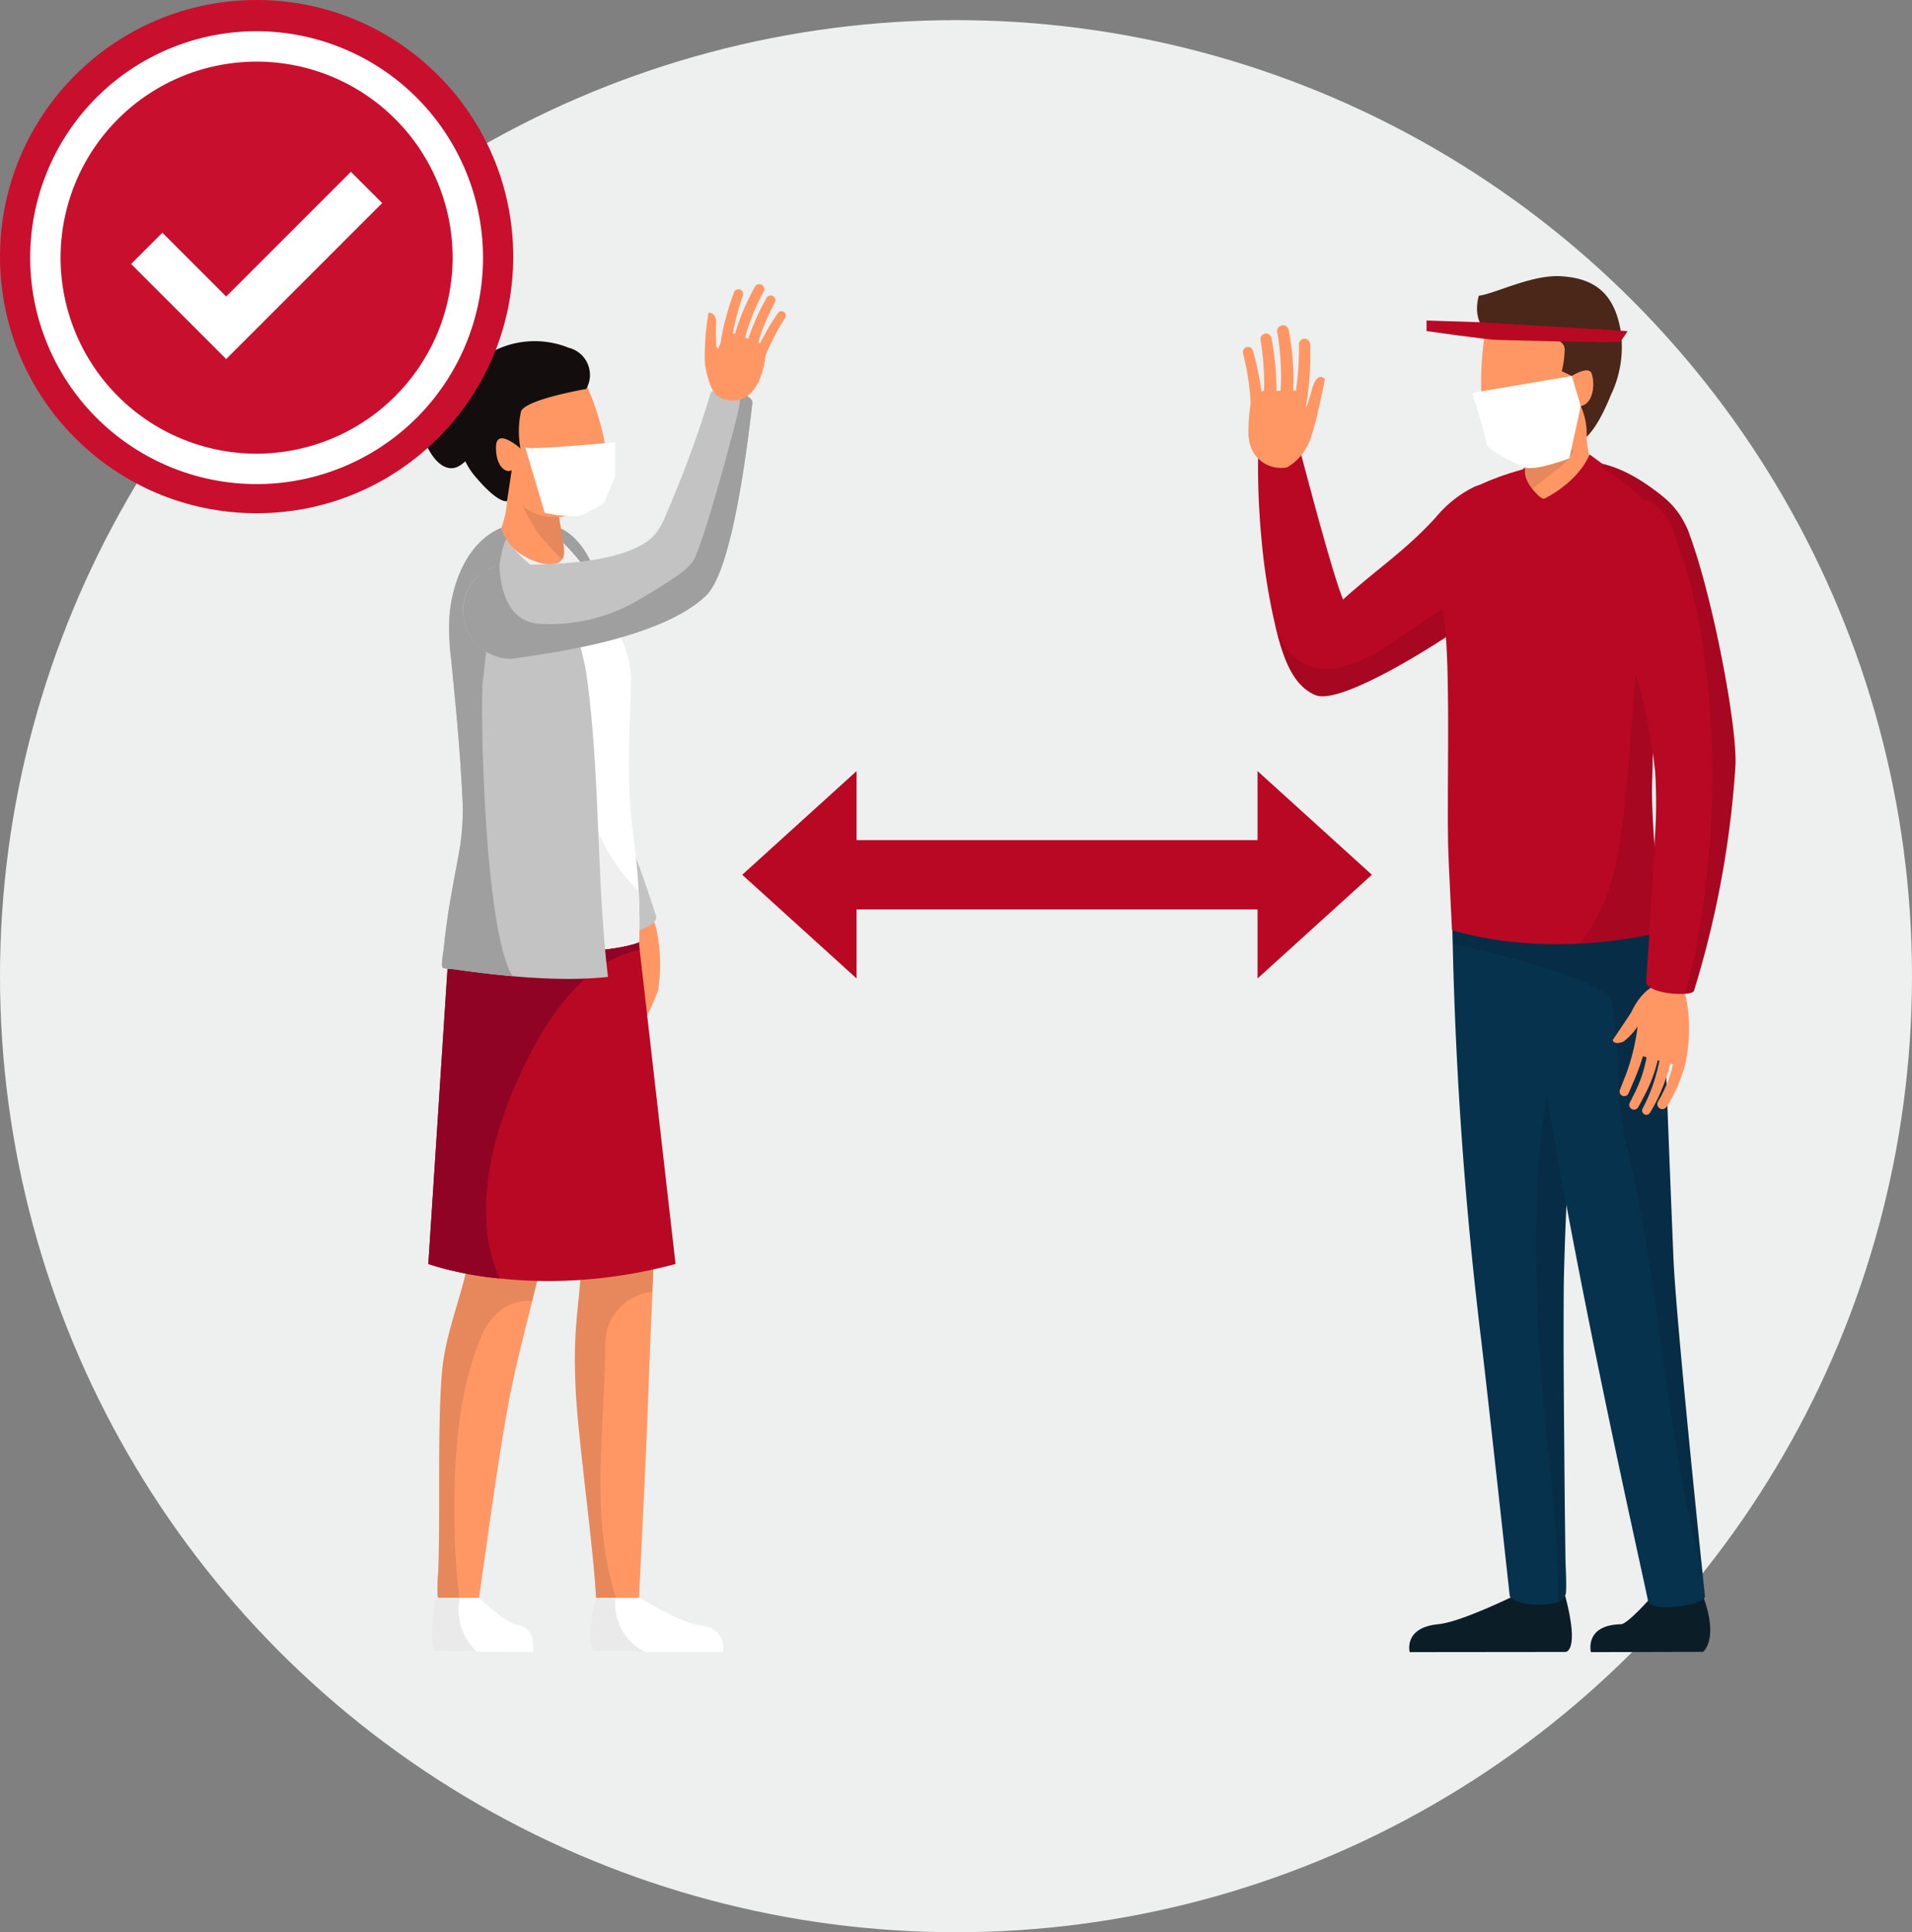 <svg xmlns="http://www.w3.org/2000/svg" width="190" height="192" viewBox="0 0 190 192">
  <rect x="0" y="0" width="190" height="192" fill="#808080" stroke="none"/>
  <g id="Group_182" data-name="Group 182" transform="translate(-3611.205 -1796.464)">
    <circle id="Ellipse_46" data-name="Ellipse 46" cx="95" cy="95" r="95" transform="translate(3611.205 1798.464)" fill="#eeefef"/>
    <g id="Group_177" data-name="Group 177" transform="translate(3652.854 1823.9)">
      <g id="Group_175" data-name="Group 175" transform="translate(0 0)">
        <path id="Path_1304" data-name="Path 1304" d="M3946.884,1906.341Z" transform="translate(-3837.879 -1884.607)" fill="#145880"/>
        <path id="Path_1305" data-name="Path 1305" d="M3947.181,1906.608l.526.476h0Z" transform="translate(-3838.067 -1884.777)" fill="#145880"/>
        <path id="Path_1306" data-name="Path 1306" d="M3947.038,1906.479l-.109-.1Z" transform="translate(-3837.924 -1884.647)" fill="#145880"/>
        <path id="Path_1307" data-name="Path 1307" d="M3949.877,1909.043Z" transform="translate(-3839.599 -1886.16)" fill="#145880"/>
        <path id="Path_1308" data-name="Path 1308" d="M3949.04,1908.287l-.636-.575h0Z" transform="translate(-3838.761 -1885.404)" fill="#145880"/>
        <path id="Path_1309" data-name="Path 1309" d="M3913.826,1901.019h0c-1.284-1.159-2.742-2.2-4.763-1.383a11.581,11.581,0,0,0-3.846,3.042c-2.928,3.243-5.981,5.232-9.219,8.169-1.169-2.885-3.849-13.274-4.206-14.539-.2-.714-4.233-.322-4.24.459a77.755,77.755,0,0,0,.384,8.529,60.553,60.553,0,0,0,1.623,9.352c.654,2.349,1.583,4.826,3.708,5.7,2.6,1.07,13-5.632,15.5-7.5,1.248-.933,2.394-1.283,3.62-2.245a9.608,9.608,0,0,0,2.488-2.413A5.736,5.736,0,0,0,3913.826,1901.019Z" transform="translate(-3804.184 -1878.711)" fill="#b90824"/>
        <path id="Path_1310" data-name="Path 1310" d="M3948.4,1907.711h0Z" transform="translate(-3838.76 -1885.403)" fill="#145880"/>
        <path id="Path_1311" data-name="Path 1311" d="M3948.4,1907.712h0l.054.049Z" transform="translate(-3838.761 -1885.404)" fill="#030507" opacity="0.1"/>
        <path id="Path_1312" data-name="Path 1312" d="M3915.976,1907.32h0l-.09-.081.09.081c-.117-.105-.238-.2-.363-.3a26.155,26.155,0,0,1-6.283,8.559c-.139.136-.28.271-.42.406a2.438,2.438,0,0,1-1.051,2.192c-3.244,2-6,4.652-9.786,5.662a5.043,5.043,0,0,1-6.084-2.754,10.03,10.03,0,0,1-.657-1.624c.116.5.239.993.376,1.486.654,2.349,1.583,4.826,3.708,5.7,2.6,1.07,13-5.632,15.5-7.5,1.248-.933,2.394-1.283,3.62-2.245a9.609,9.609,0,0,0,2.488-2.412A5.736,5.736,0,0,0,3915.976,1907.32Z" transform="translate(-3806.334 -1885.012)" fill="#030507" opacity="0.1"/>
        <g id="Group_169" data-name="Group 169" transform="translate(0 6.475)">
          <path id="Path_1313" data-name="Path 1313" d="M3723.245,1913.338l7.811,15.494s-1.567-8.078-2.884-11.252C3726.409,1913.328,3723.719,1913.2,3723.245,1913.338Z" transform="translate(-3710.831 -1895.057)" fill="#9f9f9f"/>
          <path id="Path_1314" data-name="Path 1314" d="M3741.031,2003.568a4.29,4.29,0,0,0-1.08,2.387c-.236,1.591-.294,3.763-.411,4.428l-.118.664s.928.683,1.243-.906.529-3.12.883-2.283a6.081,6.081,0,0,1,.15,3.171,10.4,10.4,0,0,0-.214,2.321s-.289,1.034.545,1.168c0,0,1.44-2.961,1.743-3.942a16.474,16.474,0,0,0-.254-6.409C3743.291,2003.528,3742.733,2002.6,3741.031,2003.568Z" transform="translate(-3720.023 -1946.104)" fill="#ff9765"/>
          <path id="Path_1315" data-name="Path 1315" d="M3727.979,2018.358c-.67-4.788-1.432-9.56-2.234-14.327a5.086,5.086,0,1,0-9.927,2.168c1.227,4.822,2.461,9.641,3.6,14.485.728,3.1,3.374,13.683,3.25,15.318-.394,5.184-.843,6.567-.6,12.185.216,4.924,1.811,16.055,2.037,20.978.013.279.021.559.038.838a2.094,2.094,0,0,0,4.184.008c.019-.291.028-.582.042-.874q.363-7.418.709-14.837c.145-3.172.288-7.882.43-11.055q.108-2.413.21-4.827c.045-1.1.109-2.2.1-3.3a62.574,62.574,0,0,0-.659-7.443C3728.819,2024.563,3728.414,2021.458,3727.979,2018.358Z" transform="translate(-3706.52 -1944.201)" fill="#ff9765"/>
          <path id="Path_1316" data-name="Path 1316" d="M3727.979,2018.358c-.67-4.788-1.432-9.56-2.234-14.327a5.086,5.086,0,1,0-9.927,2.168c1.227,4.822,2.461,9.641,3.6,14.485.728,3.1,3.374,13.683,3.25,15.318-.394,5.185-.843,6.567-.6,12.186.216,4.924,1.811,16.055,2.037,20.978.013.279.021.559.038.838a2.117,2.117,0,0,0,2.1,2,2.041,2.041,0,0,0,.9-.215c-4.064-8.918-2.15-18.626-2.126-28.049a5.178,5.178,0,0,1,4.686-5.08c0-.08.007-.16.01-.24.045-1.1.109-2.2.1-3.3a62.574,62.574,0,0,0-.659-7.443C3728.819,2024.563,3728.414,2021.458,3727.979,2018.358Z" transform="translate(-3706.52 -1944.201)" fill="#030507" opacity="0.1"/>
          <path id="Path_1317" data-name="Path 1317" d="M3704.905,2007.626a5.133,5.133,0,0,0-3.63,4.556c-.06.962.1,6.28.155,9.03.108,5.2,1.266,12.325.556,17.481-.569,4.127-2.432,7.945-2.819,12.094-.5,5.337-.169,14.6-.39,19.957a20.589,20.589,0,0,0-.08,2.252,2.093,2.093,0,0,0,4.165.12c.119-.762.22-1.527.33-2.291.765-5.3,1.674-12.129,2.685-17.391.748-3.895,2.058-8.652,2.963-12.513a79.107,79.107,0,0,0,1.881-13.491q.626-7.418.717-14.868a5.087,5.087,0,0,0-6.534-4.936Z" transform="translate(-3696.875 -1948.532)" fill="#ff9765"/>
          <path id="Path_1318" data-name="Path 1318" d="M3704.905,2007.626a5.133,5.133,0,0,0-3.63,4.556c-.06.962.1,6.28.155,9.03.108,5.2,1.266,12.325.556,17.481-.569,4.127-2.432,7.945-2.819,12.094-.5,5.337-.169,14.6-.39,19.957a20.589,20.589,0,0,0-.08,2.252,2.119,2.119,0,0,0,2.085,1.955,2.1,2.1,0,0,0,.259-.017,78.759,78.759,0,0,1-.665-10.861c.038-5.466.482-11.346,2.6-16.444a6.046,6.046,0,0,1,2.352-3.059,4.7,4.7,0,0,1,2.788-.674c.256-1.028.5-2.029.725-2.975a79.107,79.107,0,0,0,1.881-13.491q.626-7.418.717-14.868a5.087,5.087,0,0,0-6.534-4.936Z" transform="translate(-3696.875 -1948.532)" fill="#030507" opacity="0.1"/>
          <path id="Path_1319" data-name="Path 1319" d="M3744.628,2162.9c-1.863-.206-5.837-2.7-5.837-2.7l-4.458-.012a16.987,16.987,0,0,0-.58,3.86,6.272,6.272,0,0,0,.326,1.5l12.907.039S3747.52,2163.22,3744.628,2162.9Z" transform="translate(-3716.802 -2035.329)" fill="#fff"/>
          <path id="Path_1320" data-name="Path 1320" d="M3736.318,2160.193l-1.985-.006a16.987,16.987,0,0,0-.58,3.86,6.272,6.272,0,0,0,.326,1.5l5.2.016A5.279,5.279,0,0,1,3736.318,2160.193Z" transform="translate(-3716.802 -2035.329)" fill="#eaeaea"/>
          <path id="Path_1321" data-name="Path 1321" d="M3705.914,2162.89c-1.22-.2-3.821-2.7-3.821-2.7l-4.348-.007a25.37,25.37,0,0,0-.383,3.86,9.15,9.15,0,0,0,.212,1.5l9.883.025S3707.808,2163.206,3705.914,2162.89Z" transform="translate(-3696.125 -2035.329)" fill="#fff"/>
          <path id="Path_1322" data-name="Path 1322" d="M3700.168,2160.191l-2.423,0a25.37,25.37,0,0,0-.383,3.86,9.15,9.15,0,0,0,.212,1.5l4.285.011A5.747,5.747,0,0,1,3700.168,2160.191Z" transform="translate(-3696.125 -2035.329)" fill="#eaeaea"/>
          <path id="Path_1323" data-name="Path 1323" d="M3704.226,2016.006c2.575,1.995,10.552,2.946,13.568.565,2.458-1.941,2.458-9.98,2.458-9.98l-18.622.174S3701.63,2013.995,3704.226,2016.006Z" transform="translate(-3698.55 -1948.059)" fill="#1c7dba"/>
          <path id="Path_1324" data-name="Path 1324" d="M3698.782,2006.259l-2.164,33.3s10.42,3.81,24.566,0L3717.4,2006.4Z" transform="translate(-3695.703 -1947.871)" fill="#b90824"/>
          <path id="Path_1325" data-name="Path 1325" d="M3698.782,2006.259l-2.164,33.3a32.732,32.732,0,0,0,7.074,1.439,15.488,15.488,0,0,1-1.3-5.584c-.345-5.552,1.662-11.389,4.109-16.281,2.188-4.373,5.77-9.552,10.849-10.74q.137-.032.272-.057l-.22-1.932Z" transform="translate(-3695.703 -1947.871)" fill="#900324"/>
          <path id="Path_1326" data-name="Path 1326" d="M3726.127,1953.587c-.268-.663-.556-1.382-.846-2.135-.145-.376-.291-.761-.428-1.143-.069-.191-.134-.38-.193-.563-.028-.089-.056-.178-.078-.258l-.029-.113c0-.013,0-.012,0-.012h.016s0,0,0,0l-.01-.041-.021-.083,0-.01c.013.034-.032-.093.028.076l-.011-.034-.022-.068-.044-.137-.139-.408q-.119-.34-.24-.685l-.453-1.306c-.3-.867-.582-1.741-.847-2.615a52.471,52.471,0,0,1-1.3-5.1c-.157-.806-.29-1.58-.379-2.3s-.157-1.393-.179-1.994c-.022-.3-.015-.583-.025-.853.007-.262,0-.515.016-.741s.017-.442.042-.626l.027-.269.012-.125c0-.038.011-.061.016-.092.021-.113.037-.214.049-.3l.069-.392.061-.339.006-.031a4.721,4.721,0,0,0,.059-.533,4.581,4.581,0,1,0-9.15-.483s-.006.12-.018.345c-.006.117-.013.261-.022.43-.006.238-.014.51-.022.816,0,.074,0,.158,0,.23l.006.214c0,.146.009.3.014.457.005.322.041.65.064,1.009s.076.724.12,1.116c.059.38.108.79.187,1.2.139.828.336,1.69.563,2.585s.5,1.81.809,2.74c.611,1.859,1.365,3.757,2.184,5.6.408.92.834,1.825,1.259,2.7l1.192,2.422.076.156.038.077c.013.027.027.053.035.065l.11.191c.072.122.141.231.21.342.135.213.268.413.4.606.26.385.513.746.76,1.094.494.7.962,1.337,1.4,1.928.867,1.179,1.6,2.149,2.107,2.829a5.733,5.733,0,0,1,.774,1.474c.558.738,4.078-.386,3.635-1.442C3728.01,1959.045,3726.666,1954.914,3726.127,1953.587Z" transform="translate(-3704.483 -1902)" fill="#c3c3c3"/>
          <path id="Path_1327" data-name="Path 1327" d="M3719.555,1928.873c.041-3.066-1.554-5.385-2.966-8.58-1.187-2.688-4.879-6.907-6.628-6.914-7.9-.031-8.167,8.853-7.9,11.639.535,5.609.9,12.795,1.605,17.158.428,2.627-1.92,6.97-2.1,12.785a62.194,62.194,0,0,0,8.891.882c7.9,0,9.923-1.056,9.923-1.056a61.75,61.75,0,0,0-.547-10.24C3719,1938.772,3719.5,1933.132,3719.555,1928.873Z" transform="translate(-3698.511 -1895.098)" fill="#fff"/>
          <path id="Path_1328" data-name="Path 1328" d="M3714.25,1938.13a52.637,52.637,0,0,1-.746-16.8,6.075,6.075,0,0,1,1.489-3.522c-1.614-2.234-3.885-4.432-5.147-4.432-8.369,0-8.695,8.865-8.429,11.65.535,5.609,1.424,12.783,2.133,17.146.428,2.627-1.92,6.969-2.1,12.785a62.186,62.186,0,0,0,8.891.882c7.9,0,9.923-1.056,9.923-1.056s.094-2.111-.056-5.058C3717.051,1946.7,3715.165,1942.308,3714.25,1938.13Z" transform="translate(-3698.396 -1895.099)" fill="#eeefee"/>
          <path id="Path_1329" data-name="Path 1329" d="M3719.407,1906.266s-.324-1.969-.465-2.592-.3-1.233-.422-1.69l-.218-.775a2.186,2.186,0,0,0-4.29.537l0,.1v.049l-.005.132a9.885,9.885,0,0,1-.591,3.79c0,1.922,3.472,3.833,5.085,3.618s1.134-1.481.918-3.095Z" transform="translate(-3705.244 -1887.277)" fill="#ff9765"/>
          <path id="Path_1330" data-name="Path 1330" d="M3720.671,1906.266s-.324-1.97-.465-2.592-.3-1.233-.422-1.691-.218-.775-.218-.775a2.184,2.184,0,0,0-3.929-.609c.08.26.163.519.25.776q.219.65.465,1.29c.041.105.085.211.128.316a24.855,24.855,0,0,0,1.177,2.285q.341.583.718,1.144c.077.114.156.227.236.339.606.565,1.1,1.277,1.722,1.837.1.088.2.173.307.259l.108.072c.343-.556.078-1.489-.068-2.58Z" transform="translate(-3706.509 -1887.277)" fill="#030507" opacity="0.1"/>
          <path id="Path_1331" data-name="Path 1331" d="M3709.959,1918.967c-1.041-1.207-3.708-2.827-4.3-5-3.292,1.375-4.851,5.307-5.141,8.635a23.536,23.536,0,0,0,.151,4.389c.218,2.22.442,4.438.634,6.66q.329,3.8.516,7.607a24.08,24.08,0,0,1-.478,5.595c-.43,2.369-.9,4.731-1.2,7.12-.076.6-.143,1.192-.2,1.789-.027.3-.3,1.7-.114,1.9.14.153.953.145,1.147.173,4.748.68,10.5,1.282,15.282.758-1.125-9.461-.783-19.028-1.936-28.5C3714.176,1928.927,3713.709,1923.315,3709.959,1918.967Z" transform="translate(-3697.489 -1895.434)" fill="#c3c3c3"/>
          <path id="Path_1332" data-name="Path 1332" d="M3703.873,1928.848c.426-4.23,1.038-8.452,1.866-12.613a4.13,4.13,0,0,1,.415-1.154,4.3,4.3,0,0,1-.5-1.111c-3.292,1.375-4.851,5.307-5.141,8.635a23.536,23.536,0,0,0,.151,4.389c.218,2.22.442,4.438.634,6.66q.329,3.8.516,7.607a24.08,24.08,0,0,1-.478,5.595c-.43,2.369-.9,4.731-1.2,7.12-.076.6-.143,1.192-.2,1.789-.027.3-.3,1.7-.114,1.9.14.153.953.145,1.147.173,1.827.261,3.8.509,5.815.688C3703.786,1953.822,3703.509,1929.33,3703.873,1928.848Z" transform="translate(-3697.489 -1895.434)" fill="#9f9f9f"/>
          <path id="Path_1333" data-name="Path 1333" d="M3704.64,1877.579c-1.876,3.058,5.278,11.891,5.278,11.891s2.5,2.933,6.711.688c5.286-2.82-1.034-14.757-1.034-14.757S3706.1,1875.192,3704.64,1877.579Z" transform="translate(-3700.082 -1873.517)" fill="#ff9765"/>
          <path id="Path_1334" data-name="Path 1334" d="M3714.031,1871.691a9.012,9.012,0,0,0-8.965,1.285c-3.309,2.346-2.83,8.5-.406,11.408s3.242,2.541,3.242,2.541l.464-3.065c-.652.354-1.629-.513-1.557-2.39s2.429.231,2.429.231a9.161,9.161,0,0,1,.057-3.7c.492-1.185,6.472-2.215,6.472-2.215A2.783,2.783,0,0,0,3714.031,1871.691Z" transform="translate(-3699.165 -1871.046)" fill="#130e0d"/>
          <path id="Path_1335" data-name="Path 1335" d="M3694.956,1881.36c-1.533,2.47,1.061,8.951,3.677,7.125,3.345-2.334.974-7.68.974-7.68S3696.489,1878.89,3694.956,1881.36Z" transform="translate(-3694.498 -1876.189)" fill="#130e0d"/>
          <g id="Group_168" data-name="Group 168" transform="translate(11.93 42.467)">
            <g id="Group_167" data-name="Group 167">
              <path id="Path_1336" data-name="Path 1336" d="M3722.125,1969.406c.019-.01.008-.016.008-.016Z" transform="translate(-3722.125 -1969.39)" fill="#ffae83"/>
            </g>
          </g>
        </g>
        <g id="Group_174" data-name="Group 174" transform="translate(98.386)">
          <g id="Group_173" data-name="Group 173">
            <path id="Path_1337" data-name="Path 1337" d="M3970.186,2159.8s-2.441,2.776-3.1,2.79c-3.682.08-3,2.774-3,2.774l11.148-.027s1.614-1.239-.006-5.543Z" transform="translate(-3946.031 -2028.633)" fill="#0b1e28"/>
            <path id="Path_1338" data-name="Path 1338" d="M3932.659,2159.835s-5.208,2.566-7.442,2.776c-3.468.325-2.835,2.77-2.835,2.77l15.477-.016s1.457.052-.006-5.533Z" transform="translate(-3922.336 -2028.652)" fill="#0b1e28"/>
            <path id="Path_1339" data-name="Path 1339" d="M3934.225,1984.882a7.333,7.333,0,0,0-2.038,5.529,399.266,399.266,0,0,0,2.915,43.522c.753,6.372,2.823,25.335,2.823,25.335.754,1.011,3.831.979,4.787.566a1.081,1.081,0,0,0,.8-1.012c.061-1.113-.04-2.255-.055-3.37q-.061-4.448-.1-8.9c-.049-6.2-.122-12.4-.062-18.6a326.486,326.486,0,0,1,2.985-37.2,6.992,6.992,0,0,0-.43-3.48A7.156,7.156,0,0,0,3934.225,1984.882Z" transform="translate(-3927.931 -1928.085)" fill="#07324d"/>
            <path id="Path_1340" data-name="Path 1340" d="M3955.251,1987.6a29.9,29.9,0,0,1-.094,7.918c-.344,3.075.517,6.395-.641,9.263-4.739,11.743-2.58,34.7-2.191,38.873.576,6.194,1.395,12.573,1.367,18.887a1.077,1.077,0,0,0,.8-1.009c.06-1.113-.04-2.256-.055-3.37q-.061-4.449-.1-8.9c-.049-6.2-.122-12.4-.062-18.6a326.488,326.488,0,0,1,2.985-37.2,6.99,6.99,0,0,0-.431-3.48A6.84,6.84,0,0,0,3955.251,1987.6Z" transform="translate(-3938.906 -1930.793)" fill="#030507" opacity="0.1"/>
            <path id="Path_1341" data-name="Path 1341" d="M3961.672,1993.861a6.991,6.991,0,0,0-.878-3.24,7.087,7.087,0,0,0-13.165,4.76c.376,2.136.936,4.243,1.209,6.394,2.662,20.98,11.193,58.448,11.532,60.292.237,1.284,5.763.44,5.664-.447-.155-1.375-2.878-27.351-3.135-33.61C3962.431,2016.63,3961.982,2005.248,3961.672,1993.861Z" transform="translate(-3936.642 -1930.457)" fill="#07324d"/>
            <path id="Path_1342" data-name="Path 1342" d="M3952.948,1993.861a6.994,6.994,0,0,0-.878-3.24,7.158,7.158,0,0,0-11.477-1.312c-1.486,1.656-8.8,1.3-8.419,3.474.25,1.419-.184,2.645.09,4.061.02-.006,15.318,3.189,15.787,5.831.831,4.677.315,9.713,1.483,14.31,1.021,4.017,1.657,8.11,2.312,12.2.665,4.15,1.238,8.314,1.8,12.478.828,6.092,2.041,12.116,3.462,18.094-.662-6.315-2.715-26.352-2.937-31.746C3953.706,2016.63,3953.257,2005.248,3952.948,1993.861Z" transform="translate(-3927.917 -1930.457)" fill="#030507" opacity="0.1"/>
            <g id="Group_170" data-name="Group 170" transform="translate(1.909 18.319)">
              <path id="Path_1343" data-name="Path 1343" d="M3949.919,1901.942c-3.142-2.479-5.334-3.238-7.819-3.449-2.407-.2-9.794,1.286-13.188,4.258-4.243,3.717-1,6.571-.467,12.588.488,5.48.153,15.866.271,21.366.027,1.273.388,8.443.388,8.443,10.419,3.03,20.837.178,20.837.178s-1.108-11.112-.954-14.832c.2-4.777-.31-8.154,2.146-14.656C3952.543,1912.108,3955.05,1905.99,3949.919,1901.942Z" transform="translate(-3926.758 -1898.474)" fill="#b90824"/>
            </g>
            <g id="Group_171" data-name="Group 171" transform="translate(12.087 18.326)" opacity="0.1">
              <path id="Path_1344" data-name="Path 1344" d="M3968.564,1901.951c-3.143-2.479-5.334-3.238-7.819-3.449a5.92,5.92,0,0,0-1.171.052c.051.121.1.242.146.365,2.164-.622,4.086.942,5.837,2.364,3.362,2.73,1.575,5.239,1.5,7.88-.073,2.445-.394,4.878-.692,7.3-.813,6.615-.933,13.274-1.927,19.877-.551,3.661-1.665,7.5-4.116,10.156a42.2,42.2,0,0,0,8.267-1.163s-1.108-11.112-.955-14.832c.2-4.777-.31-8.155,2.146-14.656C3971.188,1912.118,3973.7,1906,3968.564,1901.951Z" transform="translate(-3955.581 -1898.491)" fill="#030507"/>
              <path id="Path_1345" data-name="Path 1345" d="M3950.327,1911.968a6.9,6.9,0,0,0,.264-.688c-.024.049-.049.1-.073.147C3950.451,1911.606,3950.39,1911.787,3950.327,1911.968Z" transform="translate(-3950.327 -1905.758)" fill="#030507"/>
            </g>
            <g id="Group_172" data-name="Group 172" transform="translate(6.74)">
              <path id="Path_1346" data-name="Path 1346" d="M3954.966,1887.734c-.326-2.6-4.8-2.305-5.408.132-.276,1.107-.107-.021-.276,1.107-.149,1-.65,4.133-.015,4.975,2.56,3.4,6.8-.478,6.47-1.537A19.593,19.593,0,0,1,3954.966,1887.734Z" transform="translate(-3944.199 -1873.015)" fill="#ff9765"/>
              <path id="Path_1347" data-name="Path 1347" d="M3949.558,1887.866c-.276,1.107-.107-.021-.276,1.107-.149,1-.65,4.133-.015,4.975a3.981,3.981,0,0,0,.277.325c.792-.641,1.593-1.274,2.41-1.881.1-.071.236-.2.35-.3.311-.3.194-.182,0,0l-.289.285c.219-.217.49-.4.719-.61s.42-.429.638-.636c.065-.113.227-.391.338-.585.042-.132.084-.266.118-.4.074-.274.125-.551.181-.828.006-.066.013-.131.017-.2.057-.748.068-1.5.07-2.249a5.169,5.169,0,0,1,.028-.518C3952.711,1885.4,3950.02,1886.015,3949.558,1887.866Z" transform="translate(-3944.199 -1873.016)" fill="#030507" opacity="0.1"/>
              <path id="Path_1348" data-name="Path 1348" d="M3939.681,1861.482s-3.169,14.195,3.135,15.211a7.478,7.478,0,0,0,6.875-2.794s4.442-10.758,1.68-13.317C3949.215,1858.583,3939.681,1861.482,3939.681,1861.482Z" transform="translate(-3938.478 -1858.226)" fill="#ff9765"/>
              <path id="Path_1349" data-name="Path 1349" d="M3946.235,1856.061c-2.875-.165-6.685,1.81-8.112,1.934,0,0-1.265,4.056,2.93,3.972s5.576.358,5.6,1.357a9.424,9.424,0,0,1-.288,2.173l1,.48s1.7-1.1,1.984-.206c.373,1.2.06,3-1.1,3.188a6.567,6.567,0,0,1,.583,3.011s1-.608,2.421-4.119a11,11,0,0,0,.925-6.6C3951.439,1857.31,3949.11,1856.226,3946.235,1856.061Z" transform="translate(-3937.944 -1856.051)" fill="#4a2719"/>
            </g>
            <path id="Path_1350" data-name="Path 1350" d="M3971.044,2021.589c-.118.245-1.859,2.8-1.866,2.817,0,0,.073.547,1.069.153a6.134,6.134,0,0,0,1.4-1.509c-.03.256-.066.532-.115.822-.032.214-.073.433-.117.656s-.095.449-.142.675-.111.449-.165.671-.122.435-.18.645-.128.407-.188.6-.126.366-.183.531-.351.9-.405,1.033l-.135.34-.117.3-.007.017a.462.462,0,0,0,.852.359l.136-.3c.043-.1.338-.8.4-.936s.12-.29.19-.458.147-.35.216-.546.15-.4.224-.617.144-.439.219-.667c.015-.052.031-.105.047-.158l.361.1c-.029.182-.071.368-.112.558s-.1.382-.143.576l-.169.57-.189.545-.2.5c-.062.161-.135.306-.2.444s-.115.264-.174.372-.3.6-.344.683l-.125.246-.011.021a.473.473,0,0,0,.833.448l.146-.255c.046-.082.3-.581.367-.694s.13-.245.2-.388.157-.3.231-.465l.239-.529.231-.577.212-.607c.061-.207.131-.411.184-.618.048-.18.094-.357.134-.532l.167.045c-.009.044-.016.086-.026.13-.085.411-.187.847-.311,1.278-.056.217-.127.429-.192.64s-.142.414-.21.613-.148.385-.217.565-.143.347-.213.5-.129.3-.19.418l-.159.316-.139.275-.01.02a.421.421,0,0,0,.742.4l.162-.282.186-.324c.071-.126.143-.272.226-.429s.17-.329.254-.515.181-.377.263-.584.179-.415.258-.634.168-.439.241-.665c.156-.447.289-.9.4-1.333.008-.031.015-.062.024-.093l.262.07c-.023.1-.047.2-.076.3-.048.186-.1.373-.159.558s-.118.37-.181.551-.132.355-.2.525-.139.329-.206.482l-.1.222-.1.2c-.066.129-.124.249-.18.353l-.152.264-.133.23-.014.026a.5.5,0,0,0,.856.514l.155-.246.177-.282c.066-.111.134-.238.211-.376l.12-.216.117-.236c.08-.162.168-.333.244-.514s.165-.366.237-.56.153-.388.219-.588.136-.4.2-.6.114-.394.167-.584c.019-.072.036-.142.053-.212a16.579,16.579,0,0,0,.062-6.373C3976.251,2018.717,3973.1,2017.35,3971.044,2021.589Z" transform="translate(-3948.951 -1948.497)" fill="#ff9765"/>
            <path id="Path_1351" data-name="Path 1351" d="M3965.458,1910.242c-.846,1.7-.417,3.294.239,4.952q1.227,3.1,2.311,6.255a60.534,60.534,0,0,1,3,13.125,49.4,49.4,0,0,1-.058,7c-.167,4.285-.821,13.752-.821,13.752-.243,1.393,4.551,1.666,4.74,1.044a96.816,96.816,0,0,0,4.127-22.447c.144-4.1-2.285-16.705-4.545-22.817A4.877,4.877,0,0,0,3965.458,1910.242Z" transform="translate(-3946.57 -1885.354)" fill="#b90824"/>
            <path id="Path_1352" data-name="Path 1352" d="M3977.57,1907.739l.06.034a5.567,5.567,0,0,1,2.353,3.058,50.533,50.533,0,0,1,2.715,10.134,86.472,86.472,0,0,1,.921,20.328,100.619,100.619,0,0,1-1.269,10.267,34.272,34.272,0,0,1-1.309,5.181c.535-.033.925-.135.976-.3a96.791,96.791,0,0,0,4.127-22.447c.144-4.1-2.286-16.705-4.545-22.817A4.77,4.77,0,0,0,3977.57,1907.739Z" transform="translate(-3953.719 -1885.419)" fill="#030507" opacity="0.1"/>
            <path id="Path_1353" data-name="Path 1353" d="M3953.126,1901.539l1.391,2.087a7.419,7.419,0,0,0,4.575-5.561l-1.333-.986C3956.512,1900.015,3953.126,1901.539,3953.126,1901.539Z" transform="translate(-3939.83 -1879.363)" fill="#b90824"/>
            <path id="Path_1354" data-name="Path 1354" d="M3947.43,1900.067a3.182,3.182,0,0,0-1.076,3.015,12.981,12.981,0,0,0,.809,2.242l2.065-2.087S3947.185,1901.793,3947.43,1900.067Z" transform="translate(-3935.933 -1881.06)" fill="#b90824"/>
          </g>
          <path id="Path_1355" data-name="Path 1355" d="M3946.875,1889.547h-3.4C3944.778,1893.027,3946.875,1889.547,3946.875,1889.547Z" transform="translate(-3934.349 -1875.083)" fill="#fff" opacity="0.5"/>
        </g>
        <path id="Path_1356" data-name="Path 1356" d="M3890.933,1873.724c-.305,1.113-.569,1.966-.6,1.674l.025-.127.13-.8c.034-.272.074-.548.1-.824s.06-.552.077-.824.042-.539.053-.8c.031-.518.042-1,.05-1.415s0-.76,0-1-.01-.384-.01-.384a.555.555,0,0,0-1.11.017v.014s0,.132,0,.362-.006.566-.019.967-.037.867-.077,1.365c-.017.25-.042.507-.068.768s-.061.524-.091.788c-.015.12-.033.239-.051.358a2.127,2.127,0,0,0-.275-.042c0-.075.009-.15.014-.227.013-.252.014-.512.021-.775s-.006-.53-.01-.8-.018-.532-.038-.793-.034-.518-.059-.765c-.042-.5-.1-.955-.154-1.349s-.107-.721-.148-.95-.067-.364-.067-.364a.579.579,0,0,0-1.14.2l0,.017.057.339c.035.218.079.532.126.91s.093.821.125,1.3c.02.238.031.483.044.731s.014.5.023.754,0,.5,0,.752-.016.49-.033.723c-.01.111-.018.219-.026.327-.137.006-.271.008-.4,0,0-.078,0-.156,0-.235,0-.263-.008-.53-.012-.8s-.02-.532-.041-.792-.035-.518-.061-.764c-.044-.495-.105-.954-.158-1.347s-.11-.719-.151-.949l-.068-.363a.551.551,0,0,0-1.085.19l0,.016s.02.123.055.339.077.533.123.912.09.822.12,1.3c.019.237.029.483.042.732s.013.5.02.755,0,.5-.006.752c0,.089-.008.176-.012.263a1.988,1.988,0,0,0-.252.063c-.031-.23-.06-.461-.1-.686-.042-.257-.083-.511-.13-.755-.088-.488-.19-.94-.279-1.326s-.174-.706-.236-.93l-.1-.354a.506.506,0,0,0-.979.259l0,.015.083.335c.052.215.12.527.2.9s.155.813.224,1.285c.038.235.068.479.1.727s.053.5.081.752.036.5.054.751c0,.083.006.164.009.246a17.71,17.71,0,0,0-.219,3.014v0a.649.649,0,0,0,.043.342,3.189,3.189,0,0,0,3.341,3.016,1.385,1.385,0,0,0,.494-.079,5.231,5.231,0,0,0,2.37-3.076c.551-1.55,1.358-5.674,1.358-5.674S3891.468,1871.773,3890.933,1873.724Z" transform="translate(-3802.214 -1862.457)" fill="#ff9765"/>
      </g>
      <path id="Path_1357" data-name="Path 1357" d="M3729.224,1882.531a106.262,106.262,0,0,1-3.967,10.965c-.7,1.662-1.1,2.991-2.637,3.935-3.585,2.2-10.76,2.144-13.455,2.074a4.556,4.556,0,0,0-4.373,5.765,4.8,4.8,0,0,0,4.615,3.62c3.046-.447,14.816-1.85,19.4-6.307,2.865-2.784,4.366-17.538,4.585-19.086C3733.547,1882.421,3729.486,1881.574,3729.224,1882.531Z" transform="translate(-3700.271 -1870.859)" fill="#c3c3c3"/>
      <path id="Path_1358" data-name="Path 1358" d="M3732.25,1882.966c-.018.156-.039.314-.062.475-.01.066-.018.119-.025.164-.03.249-.061.5-.09.746-.069.588-3.241,12.655-4.469,15.106-.478.955-1.85,1.887-5.595,4.112a17.431,17.431,0,0,1-9.768,2.325c-2.868-.17-3.868-2.921-4-5.829,0-.111-1.123.489-1.119.378a4.719,4.719,0,0,0-2.331,5.312,4.8,4.8,0,0,0,4.615,3.62c3.046-.446,14.816-1.85,19.4-6.307,2.865-2.784,4.366-17.538,4.585-19.086C3733.451,1883.586,3732.936,1883.222,3732.25,1882.966Z" transform="translate(-3700.271 -1871.344)" fill="#9f9f9f"/>
      <g id="Group_176" data-name="Group 176" transform="translate(28.346 0.799)">
        <path id="Path_1359" data-name="Path 1359" d="M3765.659,1869.8c-.9-.222-2.023-1.115-2.649-.045-1.062,1.817-1.718,5.453-.042,5.975,2.584.8,3.778-1.3,4.218-3.823C3767.452,1870.377,3766.562,1870.019,3765.659,1869.8Z" transform="translate(-3761.166 -1864.342)" fill="#ff9765"/>
        <path id="Path_1360" data-name="Path 1360" d="M3773.739,1864.2a.428.428,0,0,0-.595.109l-.177.256c-.111.163-.263.4-.441.68s-.379.618-.583.985c-.1.181-.205.373-.309.568s-.2.4-.3.6l-.282.61c-.085.206-.174.406-.25.6s-.15.392-.211.579-.118.365-.167.531l-.118.46c-.039.135-.053.262-.074.363l-.058.319,0,.017a.55.55,0,0,0,1.087.161l.006-.042.041-.275c.016-.088.022-.194.053-.317s.057-.261.089-.412l.135-.487c.049-.173.115-.353.176-.541s.142-.378.215-.573l.247-.586c.091-.193.174-.39.269-.579s.183-.377.277-.554c.182-.359.368-.687.527-.967s.3-.509.4-.667l.157-.246.007-.011A.427.427,0,0,0,3773.739,1864.2Z" transform="translate(-3765.835 -1861.436)" fill="#ff9765"/>
        <path id="Path_1361" data-name="Path 1361" d="M3771.976,1860.559a.465.465,0,0,0-.634.177l-.153.272c-.1.172-.227.419-.379.718s-.323.65-.492,1.034c-.088.19-.171.391-.257.594s-.165.414-.247.623l-.227.633c-.066.213-.137.42-.195.625s-.115.4-.158.6-.085.374-.118.544-.053.33-.076.469-.028.266-.04.368l-.029.323v.012a.549.549,0,1,0,1.1.074l0-.043.019-.277c.009-.089.006-.2.027-.32s.036-.265.058-.418.061-.32.1-.5.087-.361.132-.552.112-.388.168-.588l.2-.6c.074-.2.143-.4.221-.6s.152-.39.232-.574c.153-.372.312-.713.448-1s.259-.531.346-.7l.136-.257.007-.013A.464.464,0,0,0,3771.976,1860.559Z" transform="translate(-3765.157 -1859.377)" fill="#ff9765"/>
        <path id="Path_1362" data-name="Path 1362" d="M3769.366,1857.963a.488.488,0,0,0-.665.188l-.153.273c-.1.173-.226.42-.377.719s-.32.652-.489,1.037c-.087.191-.17.392-.255.6s-.163.415-.246.623l-.225.635c-.066.213-.136.421-.193.626s-.113.4-.156.6-.084.374-.117.544-.052.33-.074.47-.027.266-.039.368c-.018.205-.028.323-.028.323v.008a.549.549,0,1,0,1.1.079l0-.043.02-.278c.009-.089.007-.2.028-.32s.037-.265.059-.417.063-.32.1-.495.089-.36.135-.551.113-.387.17-.587l.2-.6c.075-.2.144-.4.223-.6s.153-.389.234-.573c.155-.371.314-.711.452-1s.261-.529.348-.694l.137-.255.007-.013A.488.488,0,0,0,3769.366,1857.963Z" transform="translate(-3763.668 -1857.901)" fill="#ff9765"/>
        <path id="Path_1363" data-name="Path 1363" d="M3765.629,1859.1a.469.469,0,0,0-.6.277l-.112.3c-.07.193-.165.469-.274.8-.216.665-.477,1.561-.681,2.477-.052.229-.095.46-.141.687s-.077.455-.113.673-.055.435-.08.638-.033.4-.047.579-.01.348-.014.5.006.279.008.387c.01.215.015.338.015.338v.011a.549.549,0,0,0,1.1-.07l0-.043s-.007-.106-.019-.291c0-.093-.019-.2-.014-.336s0-.28,0-.443l.032-.53c.02-.189.04-.388.062-.594l.092-.636c.04-.216.076-.437.121-.656.175-.879.409-1.751.6-2.4.1-.323.184-.593.247-.778l.1-.289,0-.012A.469.469,0,0,0,3765.629,1859.1Z" transform="translate(-3762.084 -1858.564)" fill="#ff9765"/>
        <path id="Path_1364" data-name="Path 1364" d="M3761.335,1867.865a18.253,18.253,0,0,1-.029-2.253c.083-1.232-.746-1.141-.746-1.141a24.612,24.612,0,0,0-.367,5.058c.58,3.664,1.713,3.274,1.713,3.274A3.642,3.642,0,0,0,3761.335,1867.865Z" transform="translate(-3760.141 -1861.633)" fill="#ff9765"/>
      </g>
      <path id="Path_1365" data-name="Path 1365" d="M3731.621,1899.015l-3.234.907C3731.039,1902.414,3731.621,1899.015,3731.621,1899.015Z" transform="translate(-3713.753 -1880.462)" fill="#fff" opacity="0.5"/>
    </g>
    <g id="Group_181" data-name="Group 181" transform="translate(3684.963 1873.087)">
      <g id="Group_178" data-name="Group 178" transform="translate(9.44 6.857)">
        <rect id="Rectangle_87" data-name="Rectangle 87" width="43.69" height="6.885" fill="#b90824"/>
      </g>
      <g id="Group_179" data-name="Group 179" transform="translate(0 0)">
        <path id="Path_1366" data-name="Path 1366" d="M3780.214,1990.557v-20.6l-11.359,10.3Z" transform="translate(-3768.855 -1969.958)" fill="#b90824"/>
      </g>
      <g id="Group_180" data-name="Group 180" transform="translate(51.21 0)">
        <path id="Path_1367" data-name="Path 1367" d="M3887.446,1990.557l11.359-10.3-11.359-10.3Z" transform="translate(-3887.446 -1969.958)" fill="#b90824"/>
      </g>
    </g>
    <path id="Path_1368" data-name="Path 1368" d="M3936.885,1880.708l9.878-1.674.888,2.982-1.137,5.207s-3.406,1.292-4.415.894-3.813-1.8-3.813-2.326S3936.885,1880.708,3936.885,1880.708Z" transform="translate(-179.362 -45.21)" fill="#fff"/>
    <path id="Path_1369" data-name="Path 1369" d="M3718.933,1894.8c.573.274,8.938-.525,8.938-.525v3.33l-1.052,2.629a10.99,10.99,0,0,1-2.629,1.4,13.59,13.59,0,0,1-3.33-.35Z" transform="translate(-55.527 -53.869)" fill="#fff"/>
    <path id="Path_1370" data-name="Path 1370" d="M3945.612,1868.373c-.877.175-11.392-.176-12.268-.176s-7.011-.876-7.011-.876v-1.052l5.433.175,5.784.35,8.763.526Z" transform="translate(-173.367 -37.957)" fill="#b90824"/>
  </g>
  <circle id="Ellipse_52" data-name="Ellipse 52" cx="25.5" cy="25.5" r="25.5" fill="#c8102e"/>
  <g id="Group_191" data-name="Group 191" transform="translate(-2833.19 -2550.691)">
    <g id="Group_183" data-name="Group 183" transform="translate(2836.19 2553.793)">
      <path id="Path_1371" data-name="Path 1371" d="M2858.69,2553.793a22.5,22.5,0,1,0,22.5,22.5A22.526,22.526,0,0,0,2858.69,2553.793Zm0,41.979a19.479,19.479,0,1,1,19.479-19.479A19.5,19.5,0,0,1,2858.69,2595.772Z" transform="translate(-2836.19 -2553.793)" fill="#fff"/>
    </g>
    <g id="Group_185" data-name="Group 185" transform="translate(2846.219 2567.768)">
      <g id="Group_184" data-name="Group 184" transform="translate(0 0)">
        <path id="Path_1372" data-name="Path 1372" d="M2883.991,2619.63l-6.34-6.34-3.107,3.107,9.447,9.447,15.5-15.5-3.107-3.107Z" transform="translate(-2874.544 -2607.242)" fill="#fff"/>
      </g>
    </g>
  </g>
</svg>
